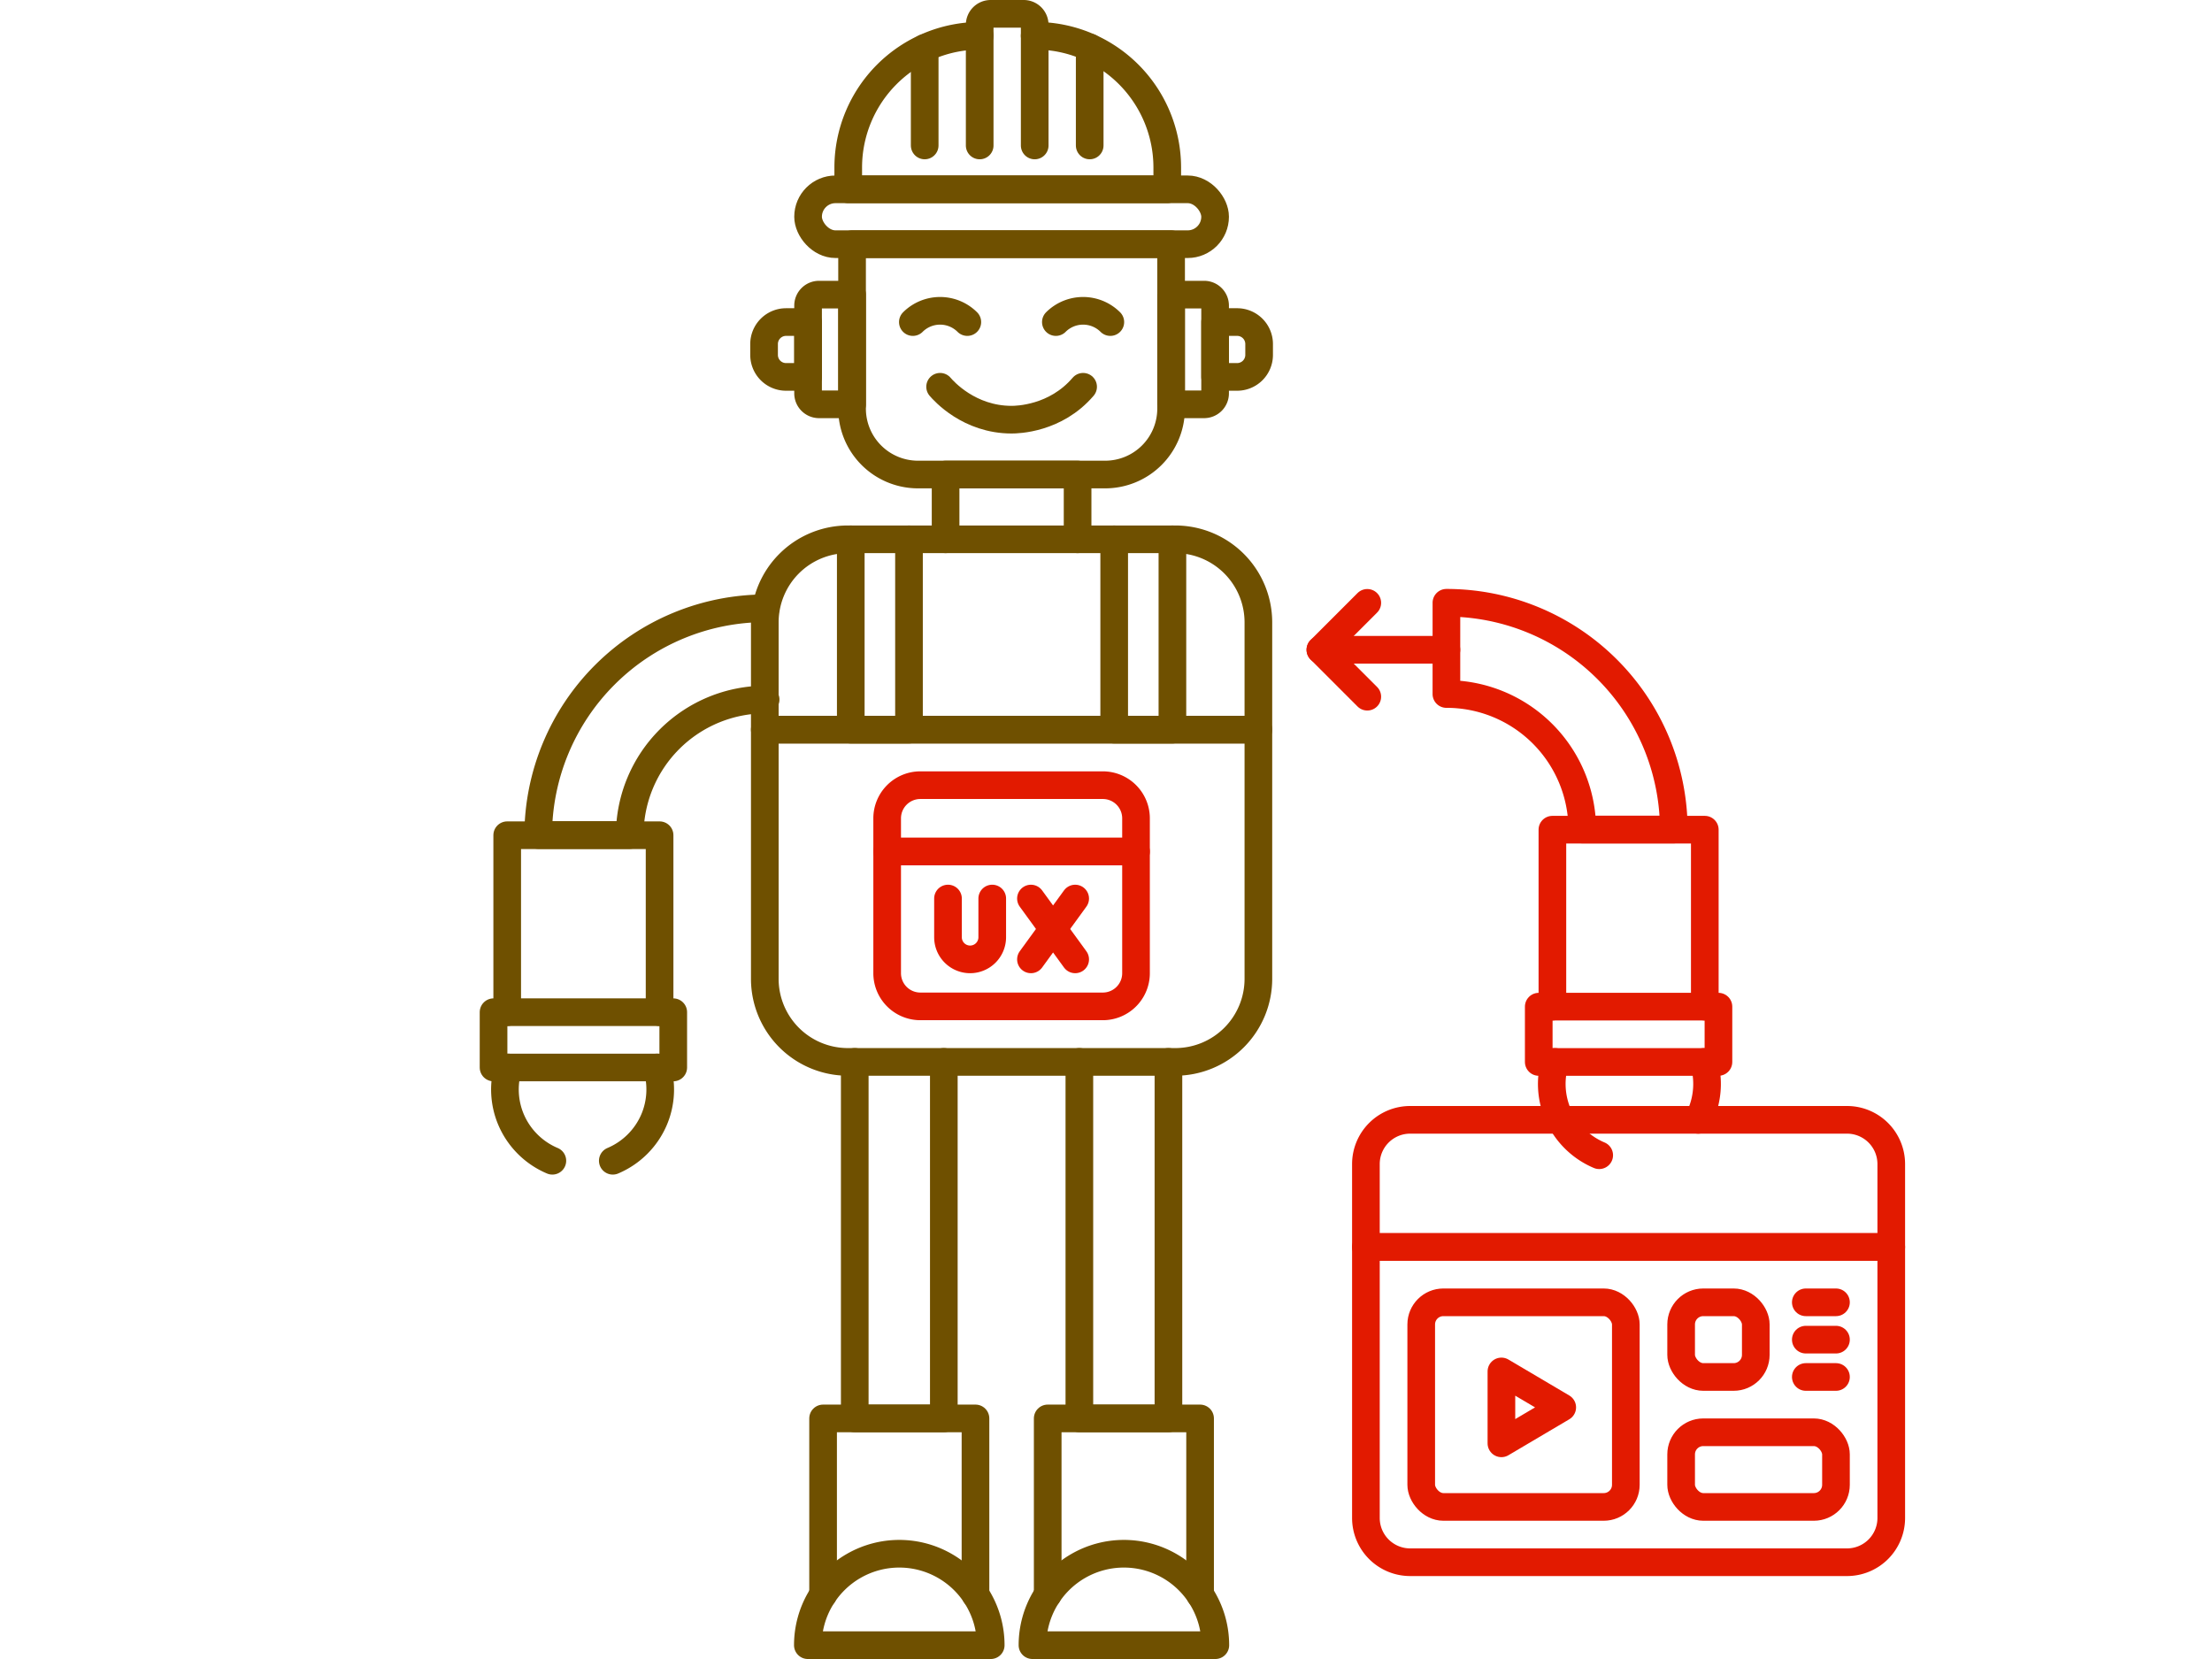 <svg xmlns="http://www.w3.org/2000/svg" viewBox="0 0 800 600"><path d="M354.318,52.605V8.967A3.973,3.973,0,0,1,358.3,5h11.935a3.973,3.973,0,0,1,3.979,3.967V52.605" style="fill:none;stroke:#6f5000;stroke-linecap:round;stroke-linejoin:round;stroke-width:10px"/><line x1="394.104" y1="17.159" x2="394.104" y2="52.605" style="fill:none;stroke:#6f5000;stroke-linecap:round;stroke-linejoin:round;stroke-width:10px"/><line x1="334.426" y1="17.346" x2="334.426" y2="52.605" style="fill:none;stroke:#6f5000;stroke-linecap:round;stroke-linejoin:round;stroke-width:10px"/><path d="M284.284,116.476h7.969a0,0,0,0,1,0,0v19.836a0,0,0,0,1,0,0h-7.969a7.946,7.946,0,0,1-7.946-7.946v-3.944A7.946,7.946,0,0,1,284.284,116.476Z" style="fill:none;stroke:#6f5000;stroke-linecap:round;stroke-linejoin:round;stroke-width:10px"/><polyline points="389.726 195.046 389.726 171.616 341.986 171.616 341.986 195.046" style="fill:none;stroke:#6f5000;stroke-linecap:round;stroke-linejoin:round;stroke-width:10px"/><path d="M308.167,88.309H423.545a0,0,0,0,1,0,0v59.472a23.837,23.837,0,0,1-23.837,23.837H332a23.837,23.837,0,0,1-23.837-23.837V88.309A0,0,0,0,1,308.167,88.309Z" style="fill:none;stroke:#6f5000;stroke-linecap:round;stroke-linejoin:round;stroke-width:10px"/><rect x="292.253" y="68.474" width="147.206" height="19.836" rx="9.917" style="fill:none;stroke:#6f5000;stroke-linecap:round;stroke-linejoin:round;stroke-width:10px"/><path d="M296.226,106.558h11.941a0,0,0,0,1,0,0v39.671a0,0,0,0,1,0,0H296.226a3.973,3.973,0,0,1-3.973-3.973V110.531A3.973,3.973,0,0,1,296.226,106.558Z" style="fill:none;stroke:#6f5000;stroke-linecap:round;stroke-linejoin:round;stroke-width:10px"/><path d="M447.4,116.476h7.969a0,0,0,0,1,0,0v19.836a0,0,0,0,1,0,0H447.4a7.946,7.946,0,0,1-7.946-7.946v-3.944A7.946,7.946,0,0,1,447.4,116.476Z" transform="translate(894.833 252.787) rotate(180)" style="fill:none;stroke:#6f5000;stroke-linecap:round;stroke-linejoin:round;stroke-width:10px"/><path d="M427.518,106.558h11.941a0,0,0,0,1,0,0v39.671a0,0,0,0,1,0,0H427.518a3.973,3.973,0,0,1-3.973-3.973V110.531A3.973,3.973,0,0,1,427.518,106.558Z" transform="translate(863.004 252.787) rotate(180)" style="fill:none;stroke:#6f5000;stroke-linecap:round;stroke-linejoin:round;stroke-width:10px"/><path d="M354.318,12.938a47.673,47.673,0,0,0-47.543,47.6v7.935H422.153V60.539a47.669,47.669,0,0,0-47.743-47.6h-.2" style="fill:none;stroke:#6f5000;stroke-linecap:round;stroke-linejoin:round;stroke-width:10px"/><path d="M340,139.881c1.285,1.5,10.49,11.9,25.861,11.9,1.98,0,15.888-.238,25.861-11.9" style="fill:none;stroke:#6f5000;stroke-linecap:round;stroke-linejoin:round;stroke-width:10px"/><path d="M330.149,116.476a13.953,13.953,0,0,1,19.693,0" style="fill:none;stroke:#6f5000;stroke-linecap:round;stroke-linejoin:round;stroke-width:10px"/><path d="M381.87,116.476a13.953,13.953,0,0,1,19.693,0" style="fill:none;stroke:#6f5000;stroke-linecap:round;stroke-linejoin:round;stroke-width:10px"/><path d="M455.11,263.89V354a30.043,30.043,0,0,1-30.04,30.05H306.64A30.043,30.043,0,0,1,276.6,354V263.89Z" style="fill:none;stroke:#6f5000;stroke-linecap:round;stroke-linejoin:round;stroke-width:10px"/><path d="M455.11,225.09v38.8H276.6v-38.8a30.041,30.041,0,0,1,30.04-30.04H425.07A30.041,30.041,0,0,1,455.11,225.09Z" style="fill:none;stroke:#6f5000;stroke-linecap:round;stroke-linejoin:round;stroke-width:10px"/><polyline points="422.58 384.046 422.58 512.986 390.366 512.986 390.366 384.046" style="fill:none;stroke:#6f5000;stroke-linecap:round;stroke-linejoin:round;stroke-width:10px"/><path d="M439.541,595a33.068,33.068,0,0,0-66.136,0Z" style="fill:none;stroke:#6f5000;stroke-linecap:round;stroke-linejoin:round;stroke-width:10px"/><polyline points="434.03 576.764 434.03 512.991 422.583 512.991 390.363 512.991 378.916 512.991 378.916 576.764" style="fill:none;stroke:#6f5000;stroke-linecap:round;stroke-linejoin:round;stroke-width:10px"/><polyline points="341.346 384.046 341.346 512.986 309.133 512.986 309.133 384.046" style="fill:none;stroke:#6f5000;stroke-linecap:round;stroke-linejoin:round;stroke-width:10px"/><path d="M358.307,595a33.068,33.068,0,0,0-66.136,0Z" style="fill:none;stroke:#6f5000;stroke-linecap:round;stroke-linejoin:round;stroke-width:10px"/><polyline points="352.796 576.764 352.796 512.991 341.349 512.991 309.129 512.991 297.683 512.991 297.683 576.764" style="fill:none;stroke:#6f5000;stroke-linecap:round;stroke-linejoin:round;stroke-width:10px"/><path d="M276.887,220a82.211,82.211,0,0,0-82.237,82h33.1a49.071,49.071,0,0,1,49.141-49" style="fill:none;stroke:#6f5000;stroke-linecap:round;stroke-linejoin:round;stroke-width:10px"/><polyline points="183.439 366.066 183.439 302.066 194.887 302.066 227.11 302.066 238.548 302.066 238.548 366.066" style="fill:none;stroke:#6f5000;stroke-linecap:round;stroke-linejoin:round;stroke-width:10px"/><polygon points="243.491 386.071 243.491 366.071 229.993 366.071 191.998 366.071 178.5 366.071 178.5 386.071 243.491 386.071" style="fill:none;stroke:#6f5000;stroke-linecap:round;stroke-linejoin:round;stroke-width:10px"/><path d="M199.765,419.8a28.129,28.129,0,0,1-14.943-14.9,27.954,27.954,0,0,1-1.053-18.83" style="fill:none;stroke:#6f5000;stroke-linecap:round;stroke-linejoin:round;stroke-width:10px"/><path d="M221.628,419.8a28.129,28.129,0,0,0,14.943-14.9,27.954,27.954,0,0,0,1.053-18.83" style="fill:none;stroke:#6f5000;stroke-linecap:round;stroke-linejoin:round;stroke-width:10px"/><polyline points="328.749 195.046 328.749 263.886 307.693 263.886 307.693 195.046" style="fill:none;stroke:#6f5000;stroke-linecap:round;stroke-linejoin:round;stroke-width:10px"/><polyline points="424.019 195.046 424.019 263.886 402.964 263.886 402.964 195.046" style="fill:none;stroke:#6f5000;stroke-linecap:round;stroke-linejoin:round;stroke-width:10px"/><path d="M616.23,384.07a28.025,28.025,0,0,1-1.05,18.83c-.31.72-.64,1.42-1.01,2.1" style="fill:none;stroke:#e21a00;stroke-linecap:round;stroke-linejoin:round;stroke-width:10px"/><path d="M523.113,251a49.071,49.071,0,0,1,49.141,49h33.1a82.211,82.211,0,0,0-82.237-82Z" style="fill:none;stroke:#e21a00;stroke-linecap:round;stroke-linejoin:round;stroke-width:10px"/><polyline points="561.445 364.066 561.445 300.066 572.893 300.066 605.116 300.066 616.564 300.066 616.564 364.066" style="fill:none;stroke:#e21a00;stroke-linecap:round;stroke-linejoin:round;stroke-width:10px"/><polygon points="556.509 384.071 556.509 364.071 570.007 364.071 608.002 364.071 621.5 364.071 621.5 384.071 556.509 384.071" style="fill:none;stroke:#e21a00;stroke-linecap:round;stroke-linejoin:round;stroke-width:10px"/><path d="M578.372,417.8a28.129,28.129,0,0,1-14.943-14.9,27.954,27.954,0,0,1-1.053-18.83" style="fill:none;stroke:#e21a00;stroke-linecap:round;stroke-linejoin:round;stroke-width:10px"/><polyline points="494.5 251.971 477.529 235 494.5 218.029" style="fill:none;stroke:#e21a00;stroke-linecap:round;stroke-linejoin:round;stroke-width:10px"/><line x1="523.113" y1="235" x2="477.529" y2="235" style="fill:none;stroke:#e21a00;stroke-linecap:round;stroke-linejoin:round;stroke-width:10px"/><path d="M358.855,324.97v14a8,8,0,0,1-8,8h0a8,8,0,0,1-8-8v-14" style="fill:none;stroke:#e21a00;stroke-linecap:round;stroke-linejoin:round;stroke-width:10px"/><line x1="372.855" y1="324.97" x2="388.855" y2="346.97" style="fill:none;stroke:#e21a00;stroke-linecap:round;stroke-linejoin:round;stroke-width:10px"/><line x1="388.855" y1="324.97" x2="372.855" y2="346.97" style="fill:none;stroke:#e21a00;stroke-linecap:round;stroke-linejoin:round;stroke-width:10px"/><path d="M320.855,307.97h90a0,0,0,0,1,0,0v44a12,12,0,0,1-12,12h-66a12,12,0,0,1-12-12v-44A0,0,0,0,1,320.855,307.97Z" style="fill:none;stroke:#e21a00;stroke-linecap:round;stroke-linejoin:round;stroke-width:10px"/><path d="M332.855,283.97h66a12,12,0,0,1,12,12v12a0,0,0,0,1,0,0h-90a0,0,0,0,1,0,0v-12A12,12,0,0,1,332.855,283.97Z" style="fill:none;stroke:#e21a00;stroke-linecap:round;stroke-linejoin:round;stroke-width:10px"/><path d="M510,405H668a16,16,0,0,1,16,16v30a0,0,0,0,1,0,0H494a0,0,0,0,1,0,0V421A16,16,0,0,1,510,405Z" style="fill:none;stroke:#e21a00;stroke-linecap:round;stroke-linejoin:round;stroke-width:10px"/><rect x="514.005" y="471" width="74" height="74" rx="8" style="fill:none;stroke:#e21a00;stroke-linecap:round;stroke-linejoin:round;stroke-width:10px"/><rect x="608.005" y="471" width="27" height="27" rx="8" style="fill:none;stroke:#e21a00;stroke-linecap:round;stroke-linejoin:round;stroke-width:10px"/><rect x="608.005" y="518" width="56" height="27" rx="8" style="fill:none;stroke:#e21a00;stroke-linecap:round;stroke-linejoin:round;stroke-width:10px"/><polygon points="565.005 509 543.005 496 543.005 522 565.005 509" style="fill:none;stroke:#e21a00;stroke-linecap:round;stroke-linejoin:round;stroke-width:10px"/><path d="M494,451H684a0,0,0,0,1,0,0v98a16,16,0,0,1-16,16H510a16,16,0,0,1-16-16V451A0,0,0,0,1,494,451Z" style="fill:none;stroke:#e21a00;stroke-linecap:round;stroke-linejoin:round;stroke-width:10px"/><line x1="653.096" y1="471" x2="664.005" y2="471" style="fill:none;stroke:#e21a00;stroke-linecap:round;stroke-linejoin:round;stroke-width:10px"/><line x1="653.096" y1="484.5" x2="664.005" y2="484.5" style="fill:none;stroke:#e21a00;stroke-linecap:round;stroke-linejoin:round;stroke-width:10px"/><line x1="653.096" y1="498" x2="664.005" y2="498" style="fill:none;stroke:#e21a00;stroke-linecap:round;stroke-linejoin:round;stroke-width:10px"/></svg>